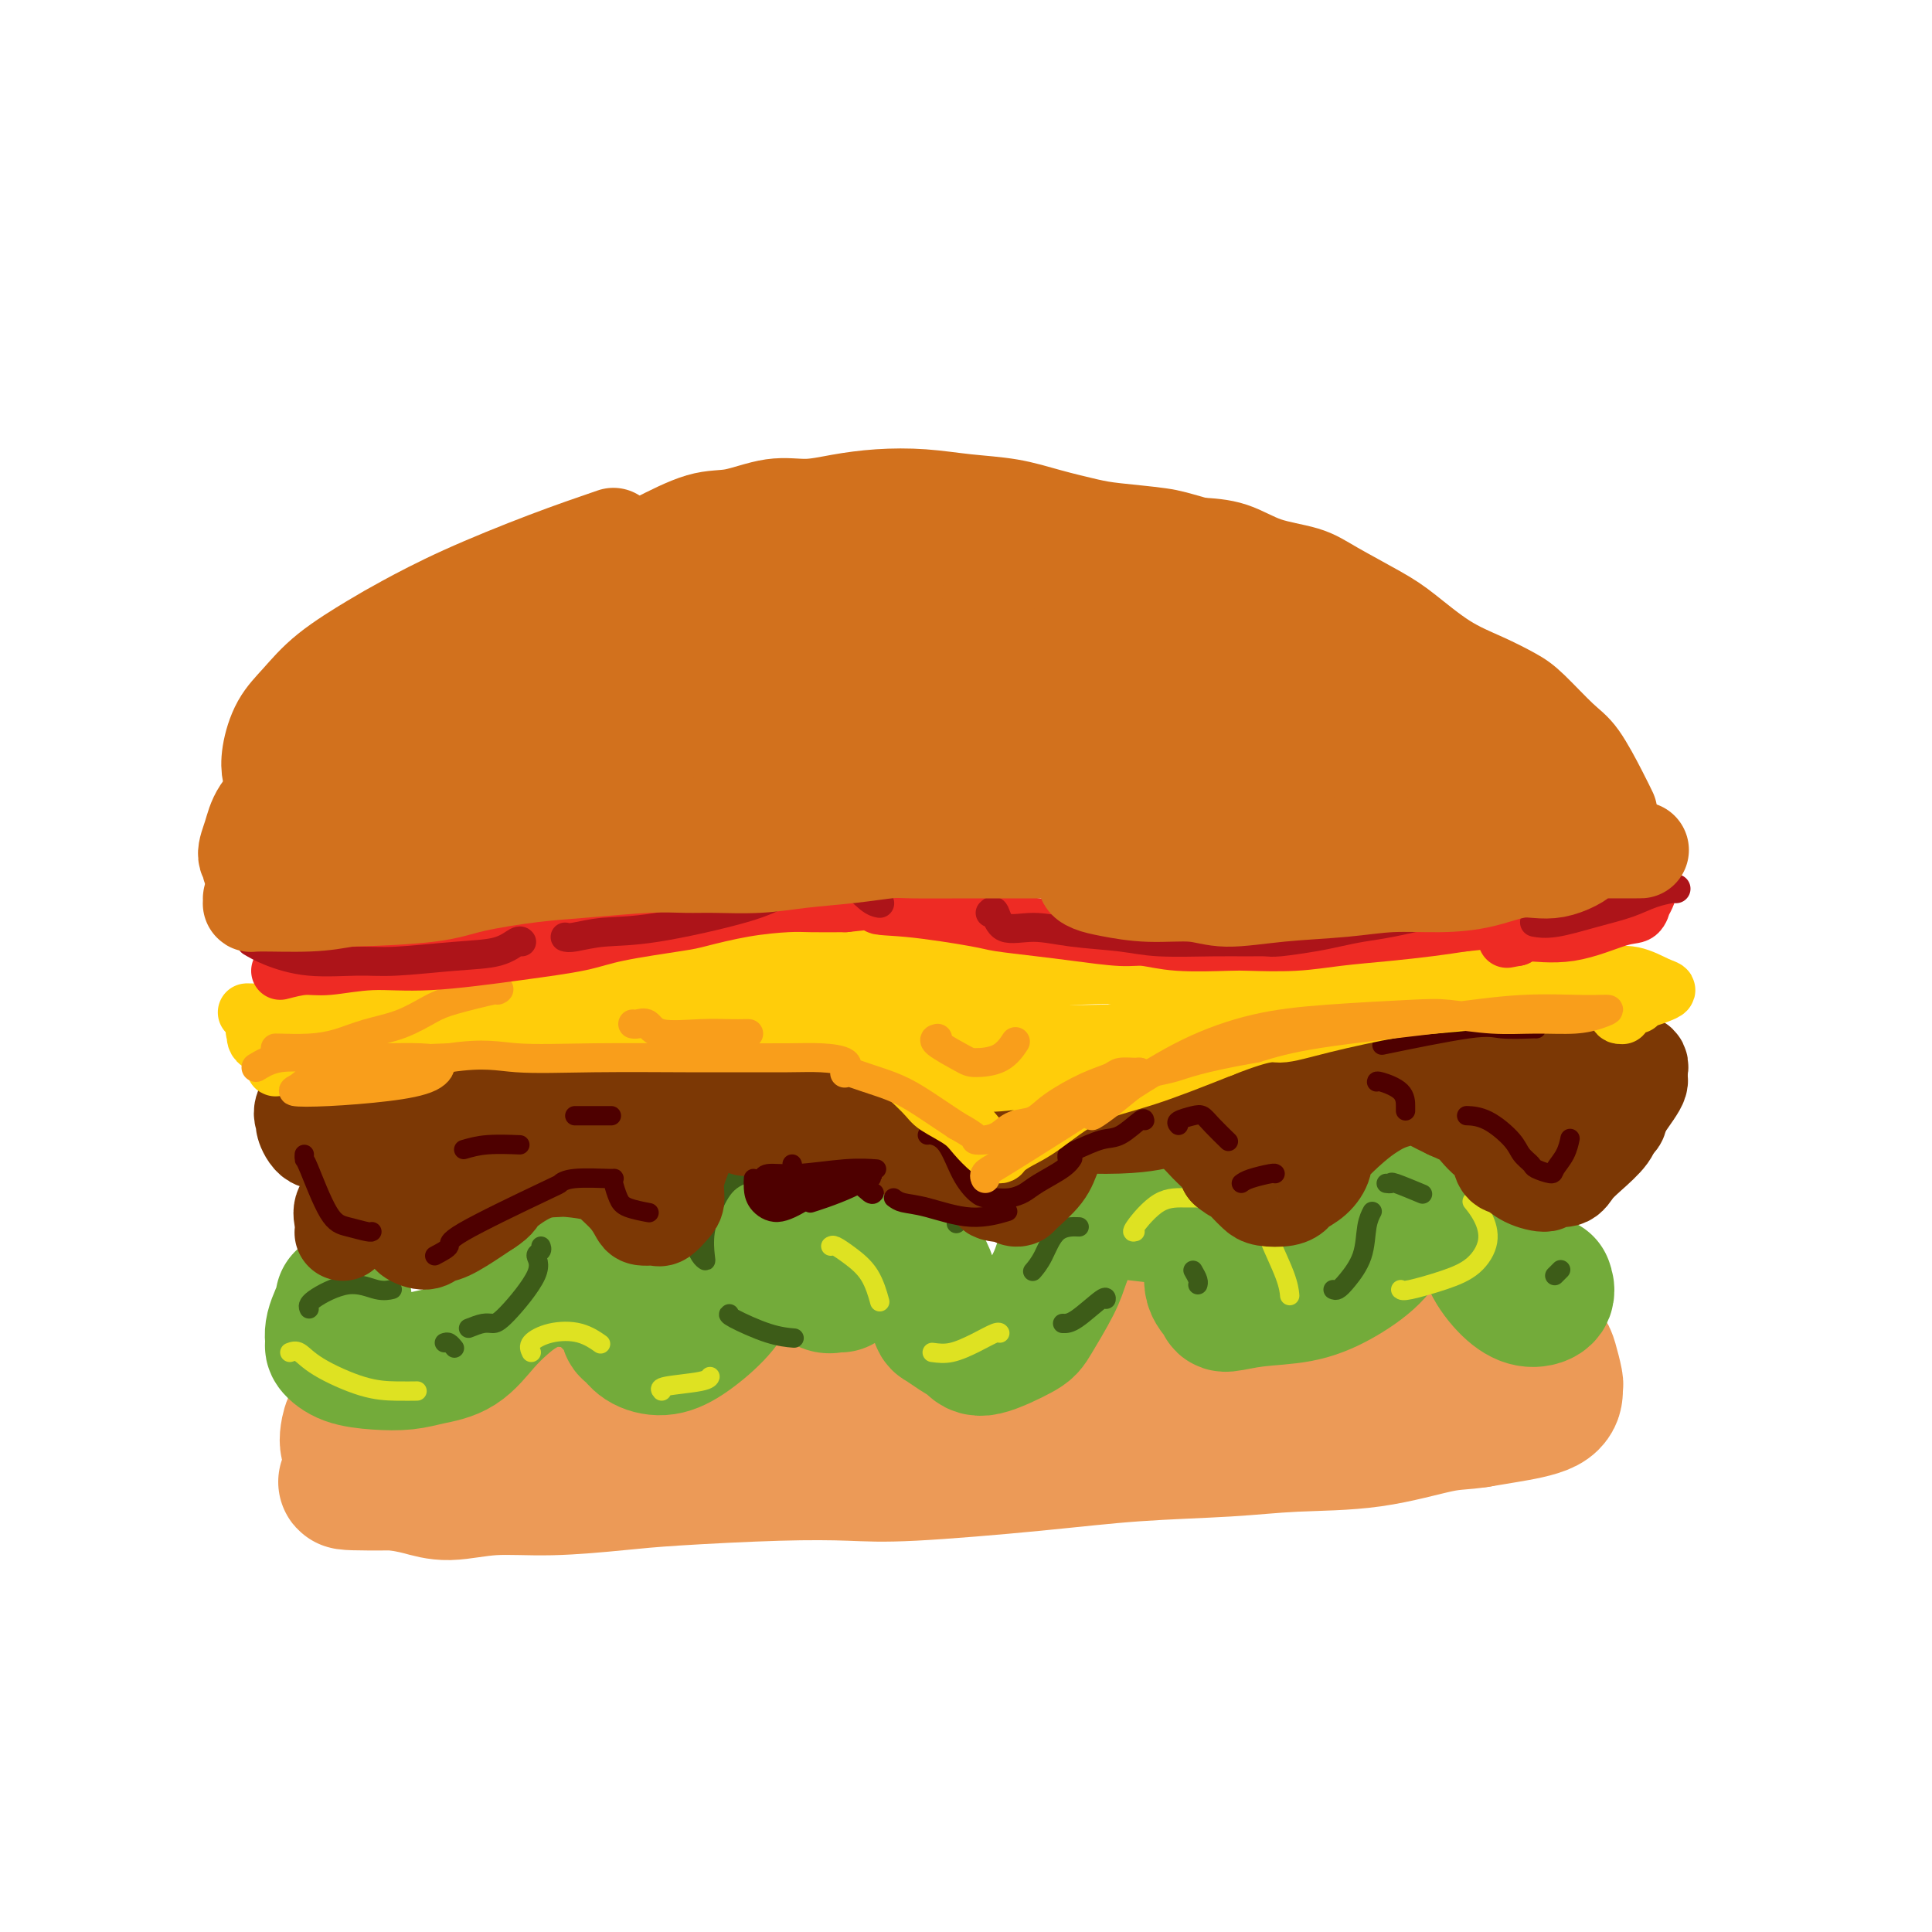 <svg viewBox='0 0 400 400' version='1.1' xmlns='http://www.w3.org/2000/svg' xmlns:xlink='http://www.w3.org/1999/xlink'><g fill='none' stroke='rgb(236,154,87)' stroke-width='28' stroke-linecap='round' stroke-linejoin='round'><path d='M79,294c0.935,0.045 1.869,0.090 3,0c1.131,-0.090 2.458,-0.315 8,-1c5.542,-0.685 15.300,-1.832 21,-3c5.700,-1.168 7.342,-2.359 14,-3c6.658,-0.641 18.332,-0.734 25,-1c6.668,-0.266 8.328,-0.706 13,-1c4.672,-0.294 12.355,-0.441 19,-1c6.645,-0.559 12.253,-1.529 18,-2c5.747,-0.471 11.632,-0.441 17,-1c5.368,-0.559 10.217,-1.705 15,-2c4.783,-0.295 9.498,0.261 15,0c5.502,-0.261 11.789,-1.340 16,-2c4.211,-0.660 6.346,-0.903 9,-1c2.654,-0.097 5.827,-0.049 9,0'/><path d='M281,276c26.538,-1.702 14.881,-0.456 12,0c-2.881,0.456 3.012,0.123 6,0c2.988,-0.123 3.069,-0.034 4,0c0.931,0.034 2.710,0.015 4,0c1.290,-0.015 2.090,-0.026 3,0c0.910,0.026 1.931,0.088 3,0c1.069,-0.088 2.185,-0.325 3,0c0.815,0.325 1.329,1.211 2,2c0.671,0.789 1.501,1.481 2,2c0.499,0.519 0.669,0.867 1,2c0.331,1.133 0.824,3.053 1,4c0.176,0.947 0.036,0.922 0,1c-0.036,0.078 0.032,0.258 0,1c-0.032,0.742 -0.162,2.046 -2,3c-1.838,0.954 -5.382,1.558 -8,2c-2.618,0.442 -4.309,0.721 -6,1'/><path d='M306,294c-3.345,0.521 -4.707,0.324 -8,1c-3.293,0.676 -8.518,2.225 -14,3c-5.482,0.775 -11.222,0.775 -16,1c-4.778,0.225 -8.593,0.673 -14,1c-5.407,0.327 -12.407,0.532 -19,1c-6.593,0.468 -12.778,1.200 -21,2c-8.222,0.800 -18.481,1.667 -25,2c-6.519,0.333 -9.299,0.132 -13,0c-3.701,-0.132 -8.324,-0.194 -15,0c-6.676,0.194 -15.404,0.645 -21,1c-5.596,0.355 -8.061,0.614 -12,1c-3.939,0.386 -9.354,0.899 -14,1c-4.646,0.101 -8.524,-0.210 -12,0c-3.476,0.210 -6.551,0.941 -9,1c-2.449,0.059 -4.271,-0.555 -6,-1c-1.729,-0.445 -3.364,-0.723 -5,-1'/><path d='M82,307c-17.633,0.138 -8.217,-0.515 -5,-1c3.217,-0.485 0.235,-0.800 -1,-1c-1.235,-0.200 -0.721,-0.284 -1,-1c-0.279,-0.716 -1.350,-2.064 -2,-3c-0.650,-0.936 -0.881,-1.459 -1,-2c-0.119,-0.541 -0.128,-1.101 0,-2c0.128,-0.899 0.391,-2.139 1,-3c0.609,-0.861 1.562,-1.345 4,-2c2.438,-0.655 6.361,-1.481 8,-2c1.639,-0.519 0.995,-0.730 4,-1c3.005,-0.270 9.659,-0.598 14,-1c4.341,-0.402 6.368,-0.878 10,-1c3.632,-0.122 8.871,0.112 14,0c5.129,-0.112 10.150,-0.569 15,-1c4.850,-0.431 9.529,-0.838 15,-1c5.471,-0.162 11.736,-0.081 18,0'/><path d='M175,285c18.377,-0.379 21.319,0.672 25,1c3.681,0.328 8.101,-0.069 14,0c5.899,0.069 13.277,0.603 20,1c6.723,0.397 12.791,0.656 19,1c6.209,0.344 12.560,0.773 18,1c5.440,0.227 9.968,0.253 15,0c5.032,-0.253 10.567,-0.785 14,-1c3.433,-0.215 4.762,-0.114 6,0c1.238,0.114 2.385,0.242 3,0c0.615,-0.242 0.700,-0.853 1,-1c0.300,-0.147 0.816,0.171 1,0c0.184,-0.171 0.035,-0.830 0,-1c-0.035,-0.170 0.042,0.150 0,0c-0.042,-0.150 -0.204,-0.771 0,-1c0.204,-0.229 0.772,-0.065 1,0c0.228,0.065 0.114,0.033 0,0'/><path d='M312,285c0.500,-0.500 0.250,-0.250 0,0'/></g>
<g fill='none' stroke='rgb(115,171,58)' stroke-width='28' stroke-linecap='round' stroke-linejoin='round'><path d='M71,269c0.230,-0.057 0.461,-0.114 0,1c-0.461,1.114 -1.612,3.398 -2,5c-0.388,1.602 -0.012,2.521 0,3c0.012,0.479 -0.341,0.518 0,1c0.341,0.482 1.374,1.408 3,2c1.626,0.592 3.845,0.851 6,1c2.155,0.149 4.246,0.189 6,0c1.754,-0.189 3.171,-0.606 5,-1c1.829,-0.394 4.070,-0.764 6,-2c1.930,-1.236 3.547,-3.337 5,-5c1.453,-1.663 2.740,-2.889 4,-4c1.260,-1.111 2.493,-2.107 4,-3c1.507,-0.893 3.288,-1.684 5,-2c1.712,-0.316 3.356,-0.158 5,0'/><path d='M118,265c2.774,0.002 4.707,1.008 6,2c1.293,0.992 1.944,1.971 3,3c1.056,1.029 2.515,2.109 3,3c0.485,0.891 -0.004,1.594 0,2c0.004,0.406 0.500,0.514 1,1c0.500,0.486 1.004,1.348 2,2c0.996,0.652 2.484,1.094 4,1c1.516,-0.094 3.060,-0.723 5,-2c1.940,-1.277 4.277,-3.201 6,-5c1.723,-1.799 2.831,-3.474 4,-6c1.169,-2.526 2.400,-5.903 3,-8c0.600,-2.097 0.570,-2.913 1,-4c0.430,-1.087 1.322,-2.446 2,-3c0.678,-0.554 1.144,-0.303 3,0c1.856,0.303 5.102,0.658 8,1c2.898,0.342 5.449,0.671 8,1'/><path d='M177,253c4.836,1.065 7.427,2.729 9,4c1.573,1.271 2.129,2.150 3,3c0.871,0.850 2.058,1.669 3,4c0.942,2.331 1.641,6.172 2,8c0.359,1.828 0.380,1.643 1,2c0.620,0.357 1.841,1.257 3,2c1.159,0.743 2.258,1.329 3,2c0.742,0.671 1.129,1.427 3,1c1.871,-0.427 5.227,-2.038 7,-3c1.773,-0.962 1.964,-1.274 3,-3c1.036,-1.726 2.916,-4.866 4,-7c1.084,-2.134 1.370,-3.262 2,-5c0.630,-1.738 1.602,-4.084 3,-6c1.398,-1.916 3.223,-3.400 5,-4c1.777,-0.600 3.508,-0.314 6,0c2.492,0.314 5.746,0.657 9,1'/><path d='M243,252c3.549,0.540 4.923,1.389 6,3c1.077,1.611 1.859,3.983 2,6c0.141,2.017 -0.359,3.677 0,5c0.359,1.323 1.577,2.309 2,3c0.423,0.691 0.052,1.088 1,1c0.948,-0.088 3.214,-0.662 6,-1c2.786,-0.338 6.092,-0.438 9,-1c2.908,-0.562 5.420,-1.584 8,-3c2.580,-1.416 5.229,-3.227 7,-5c1.771,-1.773 2.664,-3.507 4,-5c1.336,-1.493 3.117,-2.746 4,-4c0.883,-1.254 0.869,-2.510 1,-3c0.131,-0.490 0.406,-0.214 1,0c0.594,0.214 1.506,0.365 3,1c1.494,0.635 3.570,1.753 5,3c1.430,1.247 2.215,2.624 3,4'/><path d='M305,256c2.572,2.328 3.001,4.147 4,6c0.999,1.853 2.569,3.740 4,5c1.431,1.260 2.724,1.895 4,2c1.276,0.105 2.536,-0.318 3,-1c0.464,-0.682 0.133,-1.623 0,-2c-0.133,-0.377 -0.066,-0.188 0,0'/><path d='M174,266c-0.224,-0.053 -0.449,-0.105 -1,0c-0.551,0.105 -1.429,0.368 -2,0c-0.571,-0.368 -0.833,-1.367 -1,-2c-0.167,-0.633 -0.237,-0.901 0,-1c0.237,-0.099 0.782,-0.028 1,0c0.218,0.028 0.109,0.014 0,0'/></g>
<g fill='none' stroke='rgb(222,226,34)' stroke-width='4' stroke-linecap='round' stroke-linejoin='round'><path d='M60,280c0.617,-0.226 1.234,-0.453 2,0c0.766,0.453 1.680,1.585 4,3c2.320,1.415 6.044,3.111 9,4c2.956,0.889 5.142,0.970 7,1c1.858,0.030 3.388,0.009 4,0c0.612,-0.009 0.306,-0.004 0,0'/><path d='M110,280c-0.303,-0.635 -0.606,-1.270 0,-2c0.606,-0.730 2.121,-1.557 4,-2c1.879,-0.443 4.121,-0.504 6,0c1.879,0.504 3.394,1.573 4,2c0.606,0.427 0.303,0.214 0,0'/><path d='M137,288c-0.310,-0.339 -0.619,-0.679 1,-1c1.619,-0.321 5.167,-0.625 7,-1c1.833,-0.375 1.952,-0.821 2,-1c0.048,-0.179 0.024,-0.089 0,0'/><path d='M172,258c0.188,-0.145 0.376,-0.290 1,0c0.624,0.290 1.683,1.016 3,2c1.317,0.984 2.893,2.226 4,4c1.107,1.774 1.745,4.078 2,5c0.255,0.922 0.128,0.461 0,0'/><path d='M193,280c1.238,0.166 2.475,0.332 4,0c1.525,-0.332 3.337,-1.161 5,-2c1.663,-0.839 3.179,-1.687 4,-2c0.821,-0.313 0.949,-0.089 1,0c0.051,0.089 0.026,0.045 0,0'/><path d='M235,255c-0.424,0.115 -0.849,0.230 0,-1c0.849,-1.230 2.971,-3.806 5,-5c2.029,-1.194 3.966,-1.005 6,-1c2.034,0.005 4.167,-0.173 7,1c2.833,1.173 6.367,3.698 8,5c1.633,1.302 1.366,1.380 2,3c0.634,1.620 2.171,4.782 3,7c0.829,2.218 0.951,3.491 1,4c0.049,0.509 0.024,0.255 0,0'/><path d='M290,267c0.209,0.167 0.418,0.334 2,0c1.582,-0.334 4.536,-1.169 7,-2c2.464,-0.831 4.439,-1.659 6,-3c1.561,-1.341 2.707,-3.194 3,-5c0.293,-1.806 -0.267,-3.563 -1,-5c-0.733,-1.437 -1.638,-2.553 -2,-3c-0.362,-0.447 -0.181,-0.223 0,0'/></g>
<g fill='none' stroke='rgb(61,92,24)' stroke-width='4' stroke-linecap='round' stroke-linejoin='round'><path d='M64,271c-0.212,-0.475 -0.424,-0.951 1,-2c1.424,-1.049 4.485,-2.673 7,-3c2.515,-0.327 4.485,0.643 6,1c1.515,0.357 2.576,0.102 3,0c0.424,-0.102 0.212,-0.051 0,0'/><path d='M97,275c1.083,-0.427 2.166,-0.853 3,-1c0.834,-0.147 1.418,-0.014 2,0c0.582,0.014 1.161,-0.091 3,-2c1.839,-1.909 4.938,-5.622 6,-8c1.063,-2.378 0.089,-3.421 0,-4c-0.089,-0.579 0.707,-0.694 1,-1c0.293,-0.306 0.084,-0.802 0,-1c-0.084,-0.198 -0.042,-0.099 0,0'/><path d='M92,278c0.311,-0.111 0.622,-0.222 1,0c0.378,0.222 0.822,0.778 1,1c0.178,0.222 0.089,0.111 0,0'/><path d='M144,258c-0.084,-0.196 -0.167,-0.392 0,0c0.167,0.392 0.586,1.373 1,2c0.414,0.627 0.824,0.901 1,1c0.176,0.099 0.118,0.023 0,-1c-0.118,-1.023 -0.297,-2.992 0,-5c0.297,-2.008 1.069,-4.054 2,-6c0.931,-1.946 2.020,-3.793 4,-5c1.980,-1.207 4.851,-1.773 6,-2c1.149,-0.227 0.574,-0.113 0,0'/><path d='M198,248c0.000,0.511 0.000,1.022 0,2c0.000,0.978 0.000,2.422 0,3c0.000,0.578 0.000,0.289 0,0'/><path d='M151,272c-0.220,0.113 -0.440,0.226 1,1c1.440,0.774 4.542,2.208 7,3c2.458,0.792 4.274,0.940 5,1c0.726,0.060 0.363,0.030 0,0'/><path d='M214,263c-0.167,0.196 -0.335,0.392 0,0c0.335,-0.392 1.172,-1.373 2,-3c0.828,-1.627 1.646,-3.900 3,-5c1.354,-1.100 3.244,-1.029 4,-1c0.756,0.029 0.378,0.014 0,0'/><path d='M220,274c0.732,0.030 1.464,0.060 3,-1c1.536,-1.060 3.875,-3.208 5,-4c1.125,-0.792 1.036,-0.226 1,0c-0.036,0.226 -0.018,0.113 0,0'/><path d='M247,263c0.422,0.733 0.844,1.467 1,2c0.156,0.533 0.044,0.867 0,1c-0.044,0.133 -0.022,0.067 0,0'/><path d='M276,267c0.281,0.117 0.562,0.234 1,0c0.438,-0.234 1.032,-0.820 2,-2c0.968,-1.180 2.311,-2.956 3,-5c0.689,-2.044 0.724,-4.358 1,-6c0.276,-1.642 0.793,-2.612 1,-3c0.207,-0.388 0.103,-0.194 0,0'/><path d='M287,245c0.461,0.061 0.922,0.121 1,0c0.078,-0.121 -0.226,-0.424 1,0c1.226,0.424 3.984,1.576 5,2c1.016,0.424 0.290,0.121 0,0c-0.290,-0.121 -0.145,-0.061 0,0'/><path d='M323,263c0.111,-0.111 0.222,-0.222 0,0c-0.222,0.222 -0.778,0.778 -1,1c-0.222,0.222 -0.111,0.111 0,0'/></g>
<g fill='none' stroke='rgb(124,56,5)' stroke-width='20' stroke-linecap='round' stroke-linejoin='round'><path d='M71,255c-0.019,0.155 -0.037,0.310 0,0c0.037,-0.310 0.131,-1.086 0,-2c-0.131,-0.914 -0.487,-1.967 0,-3c0.487,-1.033 1.817,-2.048 3,-3c1.183,-0.952 2.219,-1.843 3,-2c0.781,-0.157 1.307,0.419 2,1c0.693,0.581 1.555,1.165 2,2c0.445,0.835 0.475,1.919 1,3c0.525,1.081 1.545,2.159 2,3c0.455,0.841 0.345,1.445 1,2c0.655,0.555 2.076,1.060 3,1c0.924,-0.060 1.351,-0.686 2,-1c0.649,-0.314 1.521,-0.315 3,-1c1.479,-0.685 3.565,-2.053 5,-3c1.435,-0.947 2.217,-1.474 3,-2'/><path d='M101,250c2.401,-1.535 1.903,-1.873 3,-3c1.097,-1.127 3.787,-3.043 6,-4c2.213,-0.957 3.947,-0.956 5,-1c1.053,-0.044 1.424,-0.135 3,0c1.576,0.135 4.358,0.495 6,1c1.642,0.505 2.145,1.155 3,2c0.855,0.845 2.060,1.886 3,3c0.940,1.114 1.613,2.300 2,3c0.387,0.700 0.488,0.913 1,1c0.512,0.087 1.434,0.047 2,0c0.566,-0.047 0.777,-0.100 1,0c0.223,0.100 0.457,0.353 1,0c0.543,-0.353 1.393,-1.311 2,-2c0.607,-0.689 0.971,-1.109 1,-2c0.029,-0.891 -0.277,-2.255 0,-4c0.277,-1.745 1.139,-3.873 2,-6'/><path d='M142,238c0.998,-2.673 1.994,-3.354 3,-4c1.006,-0.646 2.024,-1.255 4,-2c1.976,-0.745 4.911,-1.625 7,-2c2.089,-0.375 3.333,-0.247 5,0c1.667,0.247 3.759,0.611 6,1c2.241,0.389 4.633,0.804 6,1c1.367,0.196 1.711,0.175 3,1c1.289,0.825 3.523,2.497 5,3c1.477,0.503 2.195,-0.164 3,0c0.805,0.164 1.695,1.157 3,2c1.305,0.843 3.024,1.535 4,2c0.976,0.465 1.209,0.702 2,1c0.791,0.298 2.140,0.657 3,1c0.860,0.343 1.232,0.669 2,1c0.768,0.331 1.934,0.666 3,1c1.066,0.334 2.033,0.667 3,1'/><path d='M204,245c7.012,2.790 3.042,2.264 2,2c-1.042,-0.264 0.845,-0.265 2,0c1.155,0.265 1.580,0.795 2,1c0.420,0.205 0.837,0.086 1,0c0.163,-0.086 0.074,-0.139 1,-1c0.926,-0.861 2.867,-2.528 4,-4c1.133,-1.472 1.457,-2.748 2,-4c0.543,-1.252 1.305,-2.482 3,-4c1.695,-1.518 4.323,-3.326 6,-4c1.677,-0.674 2.401,-0.214 4,0c1.599,0.214 4.071,0.182 6,0c1.929,-0.182 3.315,-0.516 5,0c1.685,0.516 3.668,1.881 5,3c1.332,1.119 2.012,1.994 3,3c0.988,1.006 2.282,2.145 3,3c0.718,0.855 0.859,1.428 1,2'/><path d='M254,242c2.216,1.835 1.756,0.923 2,1c0.244,0.077 1.193,1.142 2,2c0.807,0.858 1.471,1.510 2,2c0.529,0.490 0.921,0.820 2,1c1.079,0.180 2.843,0.211 4,0c1.157,-0.211 1.707,-0.662 2,-1c0.293,-0.338 0.329,-0.562 1,-1c0.671,-0.438 1.978,-1.090 3,-2c1.022,-0.910 1.759,-2.078 2,-3c0.241,-0.922 -0.014,-1.596 1,-3c1.014,-1.404 3.295,-3.537 5,-5c1.705,-1.463 2.832,-2.257 4,-3c1.168,-0.743 2.375,-1.436 4,-2c1.625,-0.564 3.668,-0.998 5,-1c1.332,-0.002 1.952,0.428 3,1c1.048,0.572 2.524,1.286 4,2'/><path d='M300,230c1.892,0.823 3.122,1.380 4,2c0.878,0.620 1.404,1.303 2,2c0.596,0.697 1.263,1.408 2,2c0.737,0.592 1.543,1.063 2,2c0.457,0.937 0.565,2.338 1,3c0.435,0.662 1.198,0.585 2,1c0.802,0.415 1.642,1.321 3,2c1.358,0.679 3.233,1.130 4,1c0.767,-0.130 0.426,-0.842 1,-1c0.574,-0.158 2.063,0.239 3,0c0.937,-0.239 1.324,-1.114 2,-2c0.676,-0.886 1.643,-1.781 3,-3c1.357,-1.219 3.106,-2.760 4,-4c0.894,-1.240 0.933,-2.180 2,-4c1.067,-1.820 3.162,-4.520 4,-6c0.838,-1.480 0.419,-1.740 0,-2'/><path d='M339,223c0.990,-2.504 0.465,-2.766 0,-3c-0.465,-0.234 -0.870,-0.442 -2,-1c-1.130,-0.558 -2.985,-1.466 -4,-2c-1.015,-0.534 -1.192,-0.695 -3,-1c-1.808,-0.305 -5.249,-0.755 -7,-1c-1.751,-0.245 -1.812,-0.285 -4,0c-2.188,0.285 -6.503,0.895 -9,1c-2.497,0.105 -3.174,-0.295 -5,0c-1.826,0.295 -4.799,1.286 -7,2c-2.201,0.714 -3.631,1.151 -5,2c-1.369,0.849 -2.679,2.111 -4,3c-1.321,0.889 -2.655,1.404 -4,2c-1.345,0.596 -2.701,1.273 -4,2c-1.299,0.727 -2.542,1.503 -4,2c-1.458,0.497 -3.131,0.713 -5,1c-1.869,0.287 -3.935,0.643 -6,1'/><path d='M266,231c-7.097,2.380 -5.338,0.830 -5,0c0.338,-0.830 -0.745,-0.942 -1,-1c-0.255,-0.058 0.318,-0.063 2,-1c1.682,-0.937 4.473,-2.805 9,-4c4.527,-1.195 10.790,-1.716 17,-2c6.210,-0.284 12.369,-0.330 18,0c5.631,0.330 10.736,1.038 15,2c4.264,0.962 7.687,2.180 10,3c2.313,0.820 3.517,1.244 4,2c0.483,0.756 0.247,1.845 0,2c-0.247,0.155 -0.504,-0.623 -2,-1c-1.496,-0.377 -4.229,-0.352 -6,-1c-1.771,-0.648 -2.578,-1.967 -4,-3c-1.422,-1.033 -3.460,-1.778 -5,-3c-1.540,-1.222 -2.583,-2.921 -4,-4c-1.417,-1.079 -3.209,-1.540 -5,-2'/><path d='M309,218c-3.980,-1.896 -4.930,-0.638 -8,0c-3.070,0.638 -8.260,0.654 -13,1c-4.740,0.346 -9.031,1.021 -14,2c-4.969,0.979 -10.616,2.263 -15,3c-4.384,0.737 -7.506,0.929 -10,1c-2.494,0.071 -4.362,0.022 -7,0c-2.638,-0.022 -6.047,-0.015 -8,0c-1.953,0.015 -2.451,0.040 -3,0c-0.549,-0.040 -1.149,-0.144 1,0c2.149,0.144 7.046,0.535 13,0c5.954,-0.535 12.965,-1.996 17,-3c4.035,-1.004 5.095,-1.551 6,-2c0.905,-0.449 1.655,-0.801 -2,0c-3.655,0.801 -11.715,2.754 -21,4c-9.285,1.246 -19.796,1.785 -32,3c-12.204,1.215 -26.102,3.108 -40,5'/><path d='M173,232c-24.467,2.378 -17.635,1.324 -19,1c-1.365,-0.324 -10.926,0.083 -15,0c-4.074,-0.083 -2.660,-0.656 -2,-1c0.660,-0.344 0.564,-0.458 12,-1c11.436,-0.542 34.402,-1.513 46,-2c11.598,-0.487 11.828,-0.491 18,0c6.172,0.491 18.288,1.477 24,2c5.712,0.523 5.021,0.582 3,1c-2.021,0.418 -5.371,1.195 -14,1c-8.629,-0.195 -22.535,-1.362 -35,-2c-12.465,-0.638 -23.487,-0.748 -36,-1c-12.513,-0.252 -26.516,-0.648 -36,-1c-9.484,-0.352 -14.449,-0.661 -19,0c-4.551,0.661 -8.687,2.293 -11,3c-2.313,0.707 -2.804,0.488 -3,1c-0.196,0.512 -0.098,1.756 0,3'/><path d='M86,236c-0.193,0.641 -0.674,0.744 1,1c1.674,0.256 5.505,0.664 8,1c2.495,0.336 3.656,0.600 8,0c4.344,-0.600 11.872,-2.062 17,-3c5.128,-0.938 7.854,-1.350 10,-2c2.146,-0.650 3.710,-1.536 4,-2c0.290,-0.464 -0.695,-0.505 -2,-1c-1.305,-0.495 -2.930,-1.443 -7,-2c-4.070,-0.557 -10.584,-0.723 -16,-1c-5.416,-0.277 -9.733,-0.664 -13,-1c-3.267,-0.336 -5.483,-0.621 -8,-1c-2.517,-0.379 -5.335,-0.853 -8,-1c-2.665,-0.147 -5.178,0.033 -7,0c-1.822,-0.033 -2.952,-0.278 -4,0c-1.048,0.278 -2.014,1.079 -3,2c-0.986,0.921 -1.993,1.960 -3,3'/><path d='M63,229c-0.908,1.441 -0.179,2.544 0,3c0.179,0.456 -0.191,0.264 0,1c0.191,0.736 0.944,2.399 2,3c1.056,0.601 2.417,0.142 3,0c0.583,-0.142 0.389,0.035 1,0c0.611,-0.035 2.028,-0.283 3,-1c0.972,-0.717 1.501,-1.905 3,-3c1.499,-1.095 3.969,-2.098 8,-3c4.031,-0.902 9.624,-1.704 13,-2c3.376,-0.296 4.536,-0.084 5,0c0.464,0.084 0.232,0.042 0,0'/></g>
<g fill='none' stroke='rgb(78,0,0)' stroke-width='4' stroke-linecap='round' stroke-linejoin='round'><path d='M63,239c-0.016,0.447 -0.033,0.894 0,1c0.033,0.106 0.114,-0.129 1,2c0.886,2.129 2.577,6.623 4,9c1.423,2.377 2.577,2.637 4,3c1.423,0.363 3.114,0.828 4,1c0.886,0.172 0.967,0.049 1,0c0.033,-0.049 0.016,-0.025 0,0'/><path d='M90,260c1.384,-0.734 2.768,-1.468 3,-2c0.232,-0.532 -0.687,-0.860 3,-3c3.687,-2.140 11.979,-6.090 16,-8c4.021,-1.910 3.770,-1.778 4,-2c0.230,-0.222 0.940,-0.796 3,-1c2.060,-0.204 5.470,-0.038 7,0c1.530,0.038 1.182,-0.053 1,0c-0.182,0.053 -0.196,0.249 0,1c0.196,0.751 0.602,2.058 1,3c0.398,0.942 0.787,1.521 2,2c1.213,0.479 3.250,0.860 4,1c0.750,0.140 0.214,0.040 0,0c-0.214,-0.040 -0.107,-0.020 0,0'/><path d='M96,238c1.444,-0.422 2.889,-0.844 5,-1c2.111,-0.156 4.889,-0.044 6,0c1.111,0.044 0.556,0.022 0,0'/><path d='M156,244c-0.028,0.580 -0.056,1.161 0,2c0.056,0.839 0.197,1.938 1,3c0.803,1.062 2.267,2.089 4,2c1.733,-0.089 3.736,-1.293 5,-2c1.264,-0.707 1.790,-0.916 2,-1c0.210,-0.084 0.105,-0.042 0,0'/><path d='M192,235c0.153,-0.075 0.306,-0.149 1,0c0.694,0.149 1.928,0.523 3,2c1.072,1.477 1.981,4.057 3,6c1.019,1.943 2.149,3.250 3,4c0.851,0.750 1.422,0.942 2,1c0.578,0.058 1.163,-0.018 2,0c0.837,0.018 1.927,0.131 3,0c1.073,-0.131 2.130,-0.505 3,-1c0.870,-0.495 1.553,-1.112 3,-2c1.447,-0.888 3.659,-2.047 5,-3c1.341,-0.953 1.812,-1.701 2,-2c0.188,-0.299 0.094,-0.150 0,0'/><path d='M244,233c-0.289,-0.319 -0.578,-0.638 0,-1c0.578,-0.362 2.022,-0.765 3,-1c0.978,-0.235 1.489,-0.300 2,0c0.511,0.300 1.022,0.965 2,2c0.978,1.035 2.422,2.438 3,3c0.578,0.562 0.289,0.281 0,0'/><path d='M257,245c0.423,-0.310 0.845,-0.619 2,-1c1.155,-0.381 3.042,-0.833 4,-1c0.958,-0.167 0.988,-0.048 1,0c0.012,0.048 0.006,0.024 0,0'/><path d='M304,231c-0.313,-0.012 -0.627,-0.025 0,0c0.627,0.025 2.193,0.086 4,1c1.807,0.914 3.854,2.680 5,4c1.146,1.320 1.391,2.195 2,3c0.609,0.805 1.581,1.542 2,2c0.419,0.458 0.284,0.637 1,1c0.716,0.363 2.283,0.909 3,1c0.717,0.091 0.584,-0.275 1,-1c0.416,-0.725 1.381,-1.811 2,-3c0.619,-1.189 0.891,-2.483 1,-3c0.109,-0.517 0.054,-0.259 0,0'/><path d='M164,241c0.098,0.210 0.195,0.419 0,1c-0.195,0.581 -0.683,1.533 -1,2c-0.317,0.467 -0.463,0.449 -1,1c-0.537,0.551 -1.463,1.672 -2,2c-0.537,0.328 -0.683,-0.136 0,0c0.683,0.136 2.196,0.872 4,1c1.804,0.128 3.898,-0.352 6,-1c2.102,-0.648 4.211,-1.463 6,-2c1.789,-0.537 3.256,-0.795 4,-1c0.744,-0.205 0.763,-0.356 0,0c-0.763,0.356 -2.308,1.219 -4,2c-1.692,0.781 -3.533,1.479 -5,2c-1.467,0.521 -2.562,0.863 -3,1c-0.438,0.137 -0.219,0.068 0,0'/><path d='M181,247c-0.190,0.235 -0.380,0.471 -1,0c-0.620,-0.471 -1.669,-1.647 -3,-2c-1.331,-0.353 -2.945,0.117 -6,0c-3.055,-0.117 -7.551,-0.820 -10,-1c-2.449,-0.180 -2.852,0.162 -3,0c-0.148,-0.162 -0.043,-0.828 1,-1c1.043,-0.172 3.022,0.150 6,0c2.978,-0.150 6.956,-0.771 10,-1c3.044,-0.229 5.156,-0.065 6,0c0.844,0.065 0.422,0.033 0,0'/><path d='M185,248c0.496,0.378 0.992,0.756 2,1c1.008,0.244 2.528,0.354 5,1c2.472,0.646 5.896,1.828 9,2c3.104,0.172 5.887,-0.665 7,-1c1.113,-0.335 0.557,-0.167 0,0'/><path d='M237,232c-0.055,-0.324 -0.109,-0.648 -1,0c-0.891,0.648 -2.617,2.268 -4,3c-1.383,0.732 -2.423,0.574 -4,1c-1.577,0.426 -3.691,1.434 -5,2c-1.309,0.566 -1.814,0.691 -2,1c-0.186,0.309 -0.053,0.803 0,1c0.053,0.197 0.027,0.099 0,0'/><path d='M285,224c0.000,-0.144 0.000,-0.287 1,0c1.000,0.287 3.000,1.005 4,2c1.000,0.995 1.000,2.268 1,3c0.000,0.732 0.000,0.923 0,1c0.000,0.077 0.000,0.038 0,0'/><path d='M318,213c0.172,-0.024 0.344,-0.048 -1,0c-1.344,0.048 -4.206,0.167 -6,0c-1.794,-0.167 -2.522,-0.622 -7,0c-4.478,0.622 -12.708,2.321 -16,3c-3.292,0.679 -1.646,0.340 0,0'/><path d='M119,231c0.289,0.000 0.578,0.000 2,0c1.422,0.000 3.978,0.000 5,0c1.022,0.000 0.511,0.000 0,0'/></g>
<g fill='none' stroke='rgb(255,205,10)' stroke-width='12' stroke-linecap='round' stroke-linejoin='round'><path d='M70,220c-0.332,-0.334 -0.665,-0.668 -1,-1c-0.335,-0.332 -0.674,-0.663 -1,-1c-0.326,-0.337 -0.640,-0.680 -1,-1c-0.360,-0.320 -0.764,-0.616 -1,-1c-0.236,-0.384 -0.302,-0.857 0,-1c0.302,-0.143 0.972,0.042 3,0c2.028,-0.042 5.415,-0.313 9,0c3.585,0.313 7.368,1.208 10,1c2.632,-0.208 4.112,-1.520 8,-2c3.888,-0.480 10.186,-0.129 15,0c4.814,0.129 8.146,0.034 11,0c2.854,-0.034 5.229,-0.009 8,0c2.771,0.009 5.938,0.002 9,0c3.062,-0.002 6.018,-0.001 9,0c2.982,0.001 5.991,0.000 9,0'/><path d='M157,214c15.795,-0.093 9.784,0.675 9,1c-0.784,0.325 3.660,0.208 7,1c3.340,0.792 5.577,2.494 7,3c1.423,0.506 2.033,-0.185 4,1c1.967,1.185 5.293,4.247 7,6c1.707,1.753 1.795,2.197 3,3c1.205,0.803 3.526,1.964 5,3c1.474,1.036 2.102,1.946 3,3c0.898,1.054 2.067,2.252 3,3c0.933,0.748 1.630,1.046 2,1c0.370,-0.046 0.411,-0.436 1,-1c0.589,-0.564 1.724,-1.303 3,-2c1.276,-0.697 2.693,-1.352 5,-3c2.307,-1.648 5.506,-4.290 9,-6c3.494,-1.710 7.284,-2.489 12,-4c4.716,-1.511 10.358,-3.756 16,-6'/><path d='M253,217c9.798,-3.852 10.292,-2.983 12,-3c1.708,-0.017 4.629,-0.919 9,-2c4.371,-1.081 10.193,-2.342 14,-3c3.807,-0.658 5.601,-0.712 9,-1c3.399,-0.288 8.404,-0.808 12,-1c3.596,-0.192 5.781,-0.054 9,0c3.219,0.054 7.470,0.025 10,0c2.530,-0.025 3.340,-0.047 5,0c1.660,0.047 4.171,0.163 6,0c1.829,-0.163 2.974,-0.604 4,-1c1.026,-0.396 1.931,-0.747 2,-1c0.069,-0.253 -0.697,-0.408 -2,-1c-1.303,-0.592 -3.143,-1.623 -5,-2c-1.857,-0.377 -3.731,-0.102 -7,0c-3.269,0.102 -7.934,0.029 -13,0c-5.066,-0.029 -10.533,-0.015 -16,0'/><path d='M302,202c-8.316,0.305 -11.106,1.068 -16,2c-4.894,0.932 -11.891,2.032 -18,3c-6.109,0.968 -11.330,1.802 -18,3c-6.670,1.198 -14.790,2.758 -20,4c-5.210,1.242 -7.511,2.164 -11,3c-3.489,0.836 -8.165,1.586 -12,2c-3.835,0.414 -6.829,0.490 -9,1c-2.171,0.510 -3.521,1.452 -4,2c-0.479,0.548 -0.088,0.702 1,1c1.088,0.298 2.875,0.738 5,1c2.125,0.262 4.590,0.344 8,0c3.410,-0.344 7.764,-1.114 12,-2c4.236,-0.886 8.352,-1.887 12,-3c3.648,-1.113 6.828,-2.338 9,-3c2.172,-0.662 3.335,-0.761 4,-1c0.665,-0.239 0.833,-0.620 1,-1'/><path d='M246,214c5.959,-1.548 1.856,-0.418 -1,0c-2.856,0.418 -4.466,0.123 -7,0c-2.534,-0.123 -5.993,-0.074 -10,0c-4.007,0.074 -8.564,0.174 -13,0c-4.436,-0.174 -8.752,-0.621 -14,-1c-5.248,-0.379 -11.429,-0.690 -16,-1c-4.571,-0.310 -7.531,-0.619 -12,-1c-4.469,-0.381 -10.447,-0.834 -17,-1c-6.553,-0.166 -13.683,-0.044 -20,0c-6.317,0.044 -11.823,0.012 -16,0c-4.177,-0.012 -7.026,-0.003 -11,0c-3.974,0.003 -9.073,0.001 -13,0c-3.927,-0.001 -6.681,-0.000 -10,0c-3.319,0.000 -7.201,0.000 -10,0c-2.799,-0.000 -4.514,-0.000 -6,0c-1.486,0.000 -2.743,0.000 -4,0'/><path d='M66,210c-28.282,-0.680 -8.988,-0.379 -2,0c6.988,0.379 1.669,0.838 0,1c-1.669,0.162 0.313,0.028 1,0c0.687,-0.028 0.078,0.049 0,0c-0.078,-0.049 0.374,-0.224 0,0c-0.374,0.224 -1.575,0.849 -3,1c-1.425,0.151 -3.075,-0.170 -4,0c-0.925,0.170 -1.124,0.833 -2,1c-0.876,0.167 -2.429,-0.162 -3,0c-0.571,0.162 -0.161,0.814 0,1c0.161,0.186 0.074,-0.094 0,0c-0.074,0.094 -0.135,0.564 0,1c0.135,0.436 0.467,0.839 1,1c0.533,0.161 1.266,0.081 2,0'/><path d='M56,216c0.664,0.442 0.823,0.047 1,0c0.177,-0.047 0.373,0.254 1,0c0.627,-0.254 1.684,-1.063 3,-2c1.316,-0.937 2.889,-2.001 5,-3c2.111,-0.999 4.758,-1.932 8,-3c3.242,-1.068 7.079,-2.272 14,-4c6.921,-1.728 16.926,-3.980 26,-5c9.074,-1.020 17.217,-0.807 24,-1c6.783,-0.193 12.204,-0.790 20,-1c7.796,-0.210 17.965,-0.032 29,0c11.035,0.032 22.937,-0.083 32,0c9.063,0.083 15.288,0.362 22,1c6.712,0.638 13.913,1.635 19,2c5.087,0.365 8.062,0.098 12,0c3.938,-0.098 8.839,-0.028 14,0c5.161,0.028 10.580,0.014 16,0'/><path d='M302,200c14.379,0.640 8.825,0.739 9,1c0.175,0.261 6.078,0.685 9,1c2.922,0.315 2.863,0.523 4,1c1.137,0.477 3.472,1.223 5,2c1.528,0.777 2.250,1.583 3,2c0.750,0.417 1.528,0.444 2,1c0.472,0.556 0.639,1.642 1,2c0.361,0.358 0.917,-0.012 1,0c0.083,0.012 -0.307,0.407 0,0c0.307,-0.407 1.312,-1.615 2,-2c0.688,-0.385 1.058,0.052 1,0c-0.058,-0.052 -0.546,-0.594 -1,-1c-0.454,-0.406 -0.874,-0.676 -5,-1c-4.126,-0.324 -11.957,-0.703 -18,-1c-6.043,-0.297 -10.298,-0.514 -17,-1c-6.702,-0.486 -15.851,-1.243 -25,-2'/><path d='M273,202c-15.709,-0.899 -22.482,-0.146 -29,0c-6.518,0.146 -12.779,-0.315 -20,0c-7.221,0.315 -15.400,1.406 -23,2c-7.600,0.594 -14.621,0.692 -20,1c-5.379,0.308 -9.118,0.826 -14,1c-4.882,0.174 -10.909,0.004 -16,0c-5.091,-0.004 -9.245,0.157 -13,0c-3.755,-0.157 -7.110,-0.632 -10,-1c-2.890,-0.368 -5.314,-0.630 -8,-1c-2.686,-0.370 -5.632,-0.850 -9,-1c-3.368,-0.150 -7.157,0.029 -10,0c-2.843,-0.029 -4.740,-0.265 -7,0c-2.260,0.265 -4.884,1.030 -7,2c-2.116,0.970 -3.723,2.146 -6,3c-2.277,0.854 -5.222,1.387 -7,2c-1.778,0.613 -2.389,1.307 -3,2'/><path d='M71,212c-4.533,1.753 -4.366,1.635 -5,2c-0.634,0.365 -2.069,1.213 -3,2c-0.931,0.787 -1.358,1.513 -2,2c-0.642,0.487 -1.498,0.734 -2,1c-0.502,0.266 -0.649,0.551 -1,1c-0.351,0.449 -0.906,1.062 -1,1c-0.094,-0.062 0.274,-0.800 1,-2c0.726,-1.200 1.811,-2.861 3,-4c1.189,-1.139 2.483,-1.754 3,-2c0.517,-0.246 0.259,-0.123 0,0'/></g>
<g fill='none' stroke='rgb(249,158,27)' stroke-width='6' stroke-linecap='round' stroke-linejoin='round'><path d='M53,221c1.402,-0.845 2.804,-1.689 5,-2c2.196,-0.311 5.186,-0.088 9,0c3.814,0.088 8.452,0.040 12,0c3.548,-0.040 6.006,-0.074 8,0c1.994,0.074 3.524,0.255 4,1c0.476,0.745 -0.100,2.054 -2,3c-1.900,0.946 -5.122,1.531 -9,2c-3.878,0.469 -8.412,0.823 -12,1c-3.588,0.177 -6.229,0.177 -7,0c-0.771,-0.177 0.330,-0.532 1,-1c0.670,-0.468 0.911,-1.049 4,-2c3.089,-0.951 9.025,-2.272 14,-3c4.975,-0.728 8.987,-0.864 13,-1'/><path d='M93,219c7.427,-1.083 9.994,-0.290 14,0c4.006,0.290 9.451,0.077 16,0c6.549,-0.077 14.201,-0.019 19,0c4.799,0.019 6.746,-0.002 10,0c3.254,0.002 7.814,0.025 11,0c3.186,-0.025 4.999,-0.099 7,0c2.001,0.099 4.192,0.369 5,1c0.808,0.631 0.234,1.621 0,2c-0.234,0.379 -0.129,0.145 0,0c0.129,-0.145 0.282,-0.201 1,0c0.718,0.201 2.001,0.659 3,1c0.999,0.341 1.712,0.567 3,1c1.288,0.433 3.149,1.075 5,2c1.851,0.925 3.691,2.134 5,3c1.309,0.866 2.088,1.390 3,2c0.912,0.610 1.956,1.305 3,2'/><path d='M198,233c5.156,2.837 4.045,2.930 4,3c-0.045,0.070 0.974,0.116 2,0c1.026,-0.116 2.058,-0.394 3,-1c0.942,-0.606 1.793,-1.538 3,-2c1.207,-0.462 2.769,-0.453 4,-1c1.231,-0.547 2.130,-1.649 4,-3c1.870,-1.351 4.711,-2.951 7,-4c2.289,-1.049 4.026,-1.546 5,-2c0.974,-0.454 1.186,-0.864 2,-1c0.814,-0.136 2.231,0.001 3,0c0.769,-0.001 0.891,-0.139 1,0c0.109,0.139 0.206,0.554 0,1c-0.206,0.446 -0.715,0.924 -2,2c-1.285,1.076 -3.346,2.751 -5,4c-1.654,1.249 -2.901,2.071 -3,2c-0.099,-0.071 0.951,-1.036 2,-2'/><path d='M228,229c1.120,-0.864 2.921,-2.025 6,-4c3.079,-1.975 7.435,-4.765 12,-7c4.565,-2.235 9.337,-3.916 14,-5c4.663,-1.084 9.216,-1.573 15,-2c5.784,-0.427 12.797,-0.793 17,-1c4.203,-0.207 5.594,-0.254 8,0c2.406,0.254 5.828,0.810 9,1c3.172,0.190 6.095,0.013 9,0c2.905,-0.013 5.793,0.139 8,0c2.207,-0.139 3.733,-0.568 5,-1c1.267,-0.432 2.275,-0.867 2,-1c-0.275,-0.133 -1.833,0.036 -5,0c-3.167,-0.036 -7.942,-0.278 -13,0c-5.058,0.278 -10.400,1.075 -18,2c-7.600,0.925 -17.457,1.979 -24,3c-6.543,1.021 -9.771,2.011 -13,3'/><path d='M260,217c-12.057,2.095 -14.700,3.331 -17,4c-2.300,0.669 -4.256,0.770 -7,2c-2.744,1.230 -6.276,3.587 -10,6c-3.724,2.413 -7.639,4.881 -11,7c-3.361,2.119 -6.169,3.887 -8,5c-1.831,1.113 -2.685,1.569 -3,2c-0.315,0.431 -0.090,0.837 0,1c0.090,0.163 0.045,0.081 0,0'/><path d='M210,216c0.202,-0.307 0.403,-0.614 0,0c-0.403,0.614 -1.411,2.151 -3,3c-1.589,0.849 -3.760,1.012 -5,1c-1.240,-0.012 -1.549,-0.199 -3,-1c-1.451,-0.801 -4.045,-2.216 -5,-3c-0.955,-0.784 -0.273,-0.938 0,-1c0.273,-0.062 0.136,-0.031 0,0'/><path d='M155,214c-0.205,-0.004 -0.411,-0.009 -1,0c-0.589,0.009 -1.562,0.030 -3,0c-1.438,-0.030 -3.342,-0.113 -6,0c-2.658,0.113 -6.071,0.423 -8,0c-1.929,-0.423 -2.373,-1.577 -3,-2c-0.627,-0.423 -1.438,-0.114 -2,0c-0.562,0.114 -0.875,0.033 -1,0c-0.125,-0.033 -0.063,-0.016 0,0'/><path d='M103,205c0.368,-0.187 0.736,-0.374 -1,0c-1.736,0.374 -5.576,1.308 -8,2c-2.424,0.692 -3.433,1.142 -5,2c-1.567,0.858 -3.692,2.125 -6,3c-2.308,0.875 -4.801,1.359 -7,2c-2.199,0.641 -4.106,1.440 -6,2c-1.894,0.560 -3.776,0.882 -6,1c-2.224,0.118 -4.791,0.032 -6,0c-1.209,-0.032 -1.060,-0.009 -1,0c0.060,0.009 0.030,0.005 0,0'/></g>
<g fill='none' stroke='rgb(238,43,36)' stroke-width='12' stroke-linecap='round' stroke-linejoin='round'><path d='M58,201c1.755,-0.456 3.510,-0.913 5,-1c1.490,-0.087 2.715,0.195 5,0c2.285,-0.195 5.629,-0.867 9,-1c3.371,-0.133 6.770,0.273 12,0c5.230,-0.273 12.292,-1.224 18,-2c5.708,-0.776 10.063,-1.377 13,-2c2.937,-0.623 4.456,-1.267 8,-2c3.544,-0.733 9.113,-1.555 12,-2c2.887,-0.445 3.091,-0.511 5,-1c1.909,-0.489 5.522,-1.399 9,-2c3.478,-0.601 6.821,-0.893 9,-1c2.179,-0.107 3.194,-0.031 5,0c1.806,0.031 4.403,0.015 7,0'/><path d='M175,187c19.822,-2.197 10.877,-0.691 8,0c-2.877,0.691 0.316,0.566 5,1c4.684,0.434 10.861,1.427 14,2c3.139,0.573 3.240,0.727 5,1c1.760,0.273 5.179,0.665 8,1c2.821,0.335 5.046,0.612 8,1c2.954,0.388 6.638,0.888 9,1c2.362,0.112 3.402,-0.165 5,0c1.598,0.165 3.753,0.773 7,1c3.247,0.227 7.586,0.072 10,0c2.414,-0.072 2.902,-0.061 5,0c2.098,0.061 5.805,0.171 9,0c3.195,-0.171 5.877,-0.623 9,-1c3.123,-0.377 6.687,-0.678 10,-1c3.313,-0.322 6.375,-0.663 9,-1c2.625,-0.337 4.812,-0.668 7,-1'/><path d='M303,191c10.434,-0.965 7.018,-1.376 8,-2c0.982,-0.624 6.361,-1.459 10,-2c3.639,-0.541 5.539,-0.787 7,-1c1.461,-0.213 2.482,-0.394 4,-1c1.518,-0.606 3.532,-1.639 5,-2c1.468,-0.361 2.389,-0.050 3,0c0.611,0.050 0.910,-0.160 1,0c0.090,0.160 -0.030,0.691 0,1c0.030,0.309 0.211,0.395 0,1c-0.211,0.605 -0.814,1.729 -1,2c-0.186,0.271 0.045,-0.310 0,0c-0.045,0.310 -0.366,1.511 -1,2c-0.634,0.489 -1.582,0.265 -4,1c-2.418,0.735 -6.305,2.429 -10,3c-3.695,0.571 -7.199,0.020 -9,0c-1.801,-0.020 -1.901,0.490 -2,1'/><path d='M314,194c-3.500,0.667 -1.750,0.333 0,0'/></g>
<g fill='none' stroke='rgb(173,20,25)' stroke-width='6' stroke-linecap='round' stroke-linejoin='round'><path d='M52,195c1.044,0.617 2.089,1.234 4,2c1.911,0.766 4.689,1.682 8,2c3.311,0.318 7.157,0.039 10,0c2.843,-0.039 4.685,0.161 8,0c3.315,-0.161 8.104,-0.684 12,-1c3.896,-0.316 6.900,-0.425 9,-1c2.100,-0.575 3.296,-1.616 4,-2c0.704,-0.384 0.915,-0.110 1,0c0.085,0.110 0.042,0.055 0,0'/><path d='M117,194c0.367,0.110 0.734,0.220 2,0c1.266,-0.220 3.432,-0.770 6,-1c2.568,-0.230 5.537,-0.141 11,-1c5.463,-0.859 13.421,-2.665 18,-4c4.579,-1.335 5.781,-2.200 8,-3c2.219,-0.800 5.457,-1.535 8,-2c2.543,-0.465 4.393,-0.661 6,0c1.607,0.661 2.971,2.178 4,3c1.029,0.822 1.723,0.949 2,1c0.277,0.051 0.139,0.025 0,0'/><path d='M205,189c0.332,-0.346 0.664,-0.693 1,0c0.336,0.693 0.678,2.424 2,3c1.322,0.576 3.626,-0.003 6,0c2.374,0.003 4.819,0.589 8,1c3.181,0.411 7.097,0.646 10,1c2.903,0.354 4.794,0.828 8,1c3.206,0.172 7.729,0.043 11,0c3.271,-0.043 5.290,-0.000 7,0c1.710,0.000 3.110,-0.042 4,0c0.890,0.042 1.270,0.167 3,0c1.730,-0.167 4.812,-0.625 7,-1c2.188,-0.375 3.483,-0.668 5,-1c1.517,-0.332 3.254,-0.705 5,-1c1.746,-0.295 3.499,-0.513 6,-1c2.501,-0.487 5.751,-1.244 9,-2'/><path d='M297,189c6.533,-0.933 6.867,-0.267 7,0c0.133,0.267 0.067,0.133 0,0'/><path d='M347,184c-0.080,-0.064 -0.159,-0.129 -1,0c-0.841,0.129 -2.443,0.451 -4,1c-1.557,0.549 -3.069,1.324 -5,2c-1.931,0.676 -4.280,1.253 -7,2c-2.720,0.747 -5.809,1.663 -8,2c-2.191,0.337 -3.483,0.096 -4,0c-0.517,-0.096 -0.258,-0.048 0,0'/></g>
<g fill='none' stroke='rgb(210,113,29)' stroke-width='20' stroke-linecap='round' stroke-linejoin='round'><path d='M119,177c-0.050,-0.178 -0.101,-0.356 -1,0c-0.899,0.356 -2.648,1.244 -5,2c-2.352,0.756 -5.309,1.378 -8,2c-2.691,0.622 -5.118,1.242 -8,2c-2.882,0.758 -6.219,1.653 -9,2c-2.781,0.347 -5.004,0.146 -7,0c-1.996,-0.146 -3.764,-0.236 -6,0c-2.236,0.236 -4.939,0.799 -8,1c-3.061,0.201 -6.481,0.040 -9,0c-2.519,-0.040 -4.136,0.043 -5,0c-0.864,-0.043 -0.975,-0.210 -1,0c-0.025,0.210 0.034,0.799 0,1c-0.034,0.201 -0.163,0.016 2,0c2.163,-0.016 6.618,0.138 10,0c3.382,-0.138 5.691,-0.569 8,-1'/><path d='M72,186c6.404,-0.134 12.913,-0.471 17,-1c4.087,-0.529 5.751,-1.252 9,-2c3.249,-0.748 8.084,-1.521 12,-2c3.916,-0.479 6.915,-0.663 11,-1c4.085,-0.337 9.256,-0.825 13,-1c3.744,-0.175 6.059,-0.035 8,0c1.941,0.035 3.507,-0.033 6,0c2.493,0.033 5.913,0.166 9,0c3.087,-0.166 5.840,-0.633 9,-1c3.160,-0.367 6.727,-0.634 10,-1c3.273,-0.366 6.251,-0.830 8,-1c1.749,-0.170 2.267,-0.046 5,0c2.733,0.046 7.681,0.012 11,0c3.319,-0.012 5.009,-0.003 7,0c1.991,0.003 4.283,0.001 7,0c2.717,-0.001 5.858,-0.000 9,0'/><path d='M223,176c15.269,-0.444 8.940,-0.052 8,0c-0.940,0.052 3.508,-0.234 9,0c5.492,0.234 12.026,0.988 16,1c3.974,0.012 5.387,-0.718 8,-1c2.613,-0.282 6.426,-0.115 10,0c3.574,0.115 6.910,0.178 9,0c2.090,-0.178 2.935,-0.598 5,-1c2.065,-0.402 5.349,-0.787 8,-1c2.651,-0.213 4.670,-0.253 7,0c2.330,0.253 4.970,0.800 7,1c2.030,0.200 3.451,0.053 5,0c1.549,-0.053 3.227,-0.011 5,0c1.773,0.011 3.640,-0.007 5,0c1.360,0.007 2.212,0.040 3,0c0.788,-0.040 1.511,-0.154 2,0c0.489,0.154 0.745,0.577 1,1'/><path d='M331,176c16.815,-0.010 4.854,-0.035 0,0c-4.854,0.035 -2.601,0.129 -3,1c-0.399,0.871 -3.450,2.520 -6,3c-2.550,0.480 -4.598,-0.208 -7,0c-2.402,0.208 -5.159,1.312 -8,2c-2.841,0.688 -5.767,0.960 -9,1c-3.233,0.040 -6.773,-0.151 -10,0c-3.227,0.151 -6.142,0.644 -10,1c-3.858,0.356 -8.661,0.576 -13,1c-4.339,0.424 -8.216,1.053 -11,1c-2.784,-0.053 -4.476,-0.788 -7,-1c-2.524,-0.212 -5.881,0.101 -9,0c-3.119,-0.101 -6.001,-0.615 -8,-1c-1.999,-0.385 -3.115,-0.642 -4,-1c-0.885,-0.358 -1.539,-0.817 -1,-1c0.539,-0.183 2.269,-0.092 4,0'/><path d='M229,182c2.244,-0.173 6.355,-0.105 11,0c4.645,0.105 9.826,0.246 17,0c7.174,-0.246 16.342,-0.881 21,-1c4.658,-0.119 4.804,0.276 8,0c3.196,-0.276 9.440,-1.224 14,-2c4.560,-0.776 7.435,-1.381 10,-2c2.565,-0.619 4.820,-1.254 7,-2c2.180,-0.746 4.283,-1.603 6,-2c1.717,-0.397 3.046,-0.333 4,-1c0.954,-0.667 1.534,-2.064 2,-3c0.466,-0.936 0.818,-1.412 1,-2c0.182,-0.588 0.192,-1.287 0,-2c-0.192,-0.713 -0.588,-1.438 -1,-2c-0.412,-0.562 -0.842,-0.959 -2,-2c-1.158,-1.041 -3.045,-2.726 -5,-4c-1.955,-1.274 -3.977,-2.137 -6,-3'/><path d='M316,154c-3.143,-2.368 -4.001,-2.788 -6,-4c-1.999,-1.212 -5.139,-3.217 -8,-5c-2.861,-1.783 -5.444,-3.344 -9,-5c-3.556,-1.656 -8.085,-3.406 -12,-5c-3.915,-1.594 -7.215,-3.031 -10,-4c-2.785,-0.969 -5.054,-1.471 -8,-2c-2.946,-0.529 -6.568,-1.086 -9,-2c-2.432,-0.914 -3.673,-2.186 -7,-3c-3.327,-0.814 -8.739,-1.171 -12,-2c-3.261,-0.829 -4.370,-2.130 -7,-3c-2.630,-0.870 -6.780,-1.310 -12,-2c-5.220,-0.690 -11.509,-1.630 -16,-2c-4.491,-0.370 -7.183,-0.171 -11,0c-3.817,0.171 -8.758,0.315 -15,1c-6.242,0.685 -13.783,1.910 -19,3c-5.217,1.090 -8.108,2.045 -11,3'/><path d='M144,122c-9.970,1.745 -12.396,2.609 -16,4c-3.604,1.391 -8.385,3.311 -13,5c-4.615,1.689 -9.065,3.147 -13,5c-3.935,1.853 -7.356,4.101 -11,6c-3.644,1.899 -7.512,3.448 -11,5c-3.488,1.552 -6.597,3.107 -9,5c-2.403,1.893 -4.099,4.124 -6,6c-1.901,1.876 -4.007,3.395 -6,5c-1.993,1.605 -3.871,3.294 -5,5c-1.129,1.706 -1.507,3.428 -2,5c-0.493,1.572 -1.102,2.993 -1,4c0.102,1.007 0.914,1.598 1,2c0.086,0.402 -0.554,0.613 0,0c0.554,-0.613 2.303,-2.050 4,-3c1.697,-0.950 3.342,-1.414 7,-4c3.658,-2.586 9.329,-7.293 15,-12'/><path d='M78,160c7.316,-4.751 12.106,-8.128 23,-12c10.894,-3.872 27.890,-8.237 37,-11c9.110,-2.763 10.332,-3.923 23,-4c12.668,-0.077 36.780,0.928 51,2c14.220,1.072 18.546,2.212 25,4c6.454,1.788 15.036,4.223 23,7c7.964,2.777 15.311,5.895 20,8c4.689,2.105 6.721,3.196 7,4c0.279,0.804 -1.194,1.322 -5,1c-3.806,-0.322 -9.944,-1.485 -23,-3c-13.056,-1.515 -33.031,-3.384 -47,-4c-13.969,-0.616 -21.931,0.020 -35,1c-13.069,0.980 -31.245,2.304 -47,5c-15.755,2.696 -29.088,6.764 -39,9c-9.912,2.236 -16.403,2.639 -19,3c-2.597,0.361 -1.298,0.681 0,1'/><path d='M72,171c-5.751,1.617 8.871,-0.839 24,-3c15.129,-2.161 30.763,-4.026 46,-5c15.237,-0.974 30.076,-1.057 53,-1c22.924,0.057 53.932,0.255 68,0c14.068,-0.255 11.194,-0.962 13,-1c1.806,-0.038 8.291,0.594 9,1c0.709,0.406 -4.360,0.586 -14,1c-9.640,0.414 -23.852,1.062 -39,2c-15.148,0.938 -31.231,2.166 -47,3c-15.769,0.834 -31.223,1.273 -42,1c-10.777,-0.273 -16.875,-1.257 -21,-2c-4.125,-0.743 -6.277,-1.243 0,-4c6.277,-2.757 20.981,-7.770 36,-11c15.019,-3.230 30.351,-4.677 47,-5c16.649,-0.323 34.614,0.479 49,2c14.386,1.521 25.193,3.760 36,6'/><path d='M290,155c9.918,2.175 16.714,4.613 21,6c4.286,1.387 6.062,1.724 7,2c0.938,0.276 1.037,0.492 0,1c-1.037,0.508 -3.211,1.308 -6,1c-2.789,-0.308 -6.192,-1.723 -11,-3c-4.808,-1.277 -11.021,-2.417 -17,-4c-5.979,-1.583 -11.723,-3.609 -19,-6c-7.277,-2.391 -16.087,-5.148 -23,-7c-6.913,-1.852 -11.931,-2.800 -18,-4c-6.069,-1.200 -13.190,-2.654 -18,-3c-4.810,-0.346 -7.308,0.414 -7,1c0.308,0.586 3.422,0.997 10,2c6.578,1.003 16.619,2.599 26,4c9.381,1.401 18.103,2.608 25,4c6.897,1.392 11.971,2.969 15,4c3.029,1.031 4.015,1.515 5,2'/><path d='M280,155c12.780,2.547 4.230,0.916 -3,0c-7.230,-0.916 -13.138,-1.117 -22,-2c-8.862,-0.883 -20.676,-2.449 -32,-3c-11.324,-0.551 -22.158,-0.088 -30,0c-7.842,0.088 -12.694,-0.199 -20,0c-7.306,0.199 -17.067,0.885 -24,1c-6.933,0.115 -11.038,-0.341 -15,0c-3.962,0.341 -7.783,1.480 -10,2c-2.217,0.520 -2.832,0.422 -5,1c-2.168,0.578 -5.889,1.832 -9,3c-3.111,1.168 -5.612,2.248 -7,3c-1.388,0.752 -1.665,1.174 -3,2c-1.335,0.826 -3.729,2.057 -6,3c-2.271,0.943 -4.419,1.600 -6,2c-1.581,0.400 -2.595,0.543 -4,1c-1.405,0.457 -3.203,1.229 -5,2'/><path d='M79,170c-9.182,2.987 -4.638,0.953 -4,0c0.638,-0.953 -2.631,-0.826 -5,-1c-2.369,-0.174 -3.840,-0.650 -5,-1c-1.160,-0.350 -2.011,-0.573 -3,-1c-0.989,-0.427 -2.117,-1.058 -3,-2c-0.883,-0.942 -1.522,-2.196 -2,-3c-0.478,-0.804 -0.797,-1.157 -1,-2c-0.203,-0.843 -0.292,-2.175 0,-4c0.292,-1.825 0.964,-4.142 2,-6c1.036,-1.858 2.434,-3.257 4,-5c1.566,-1.743 3.298,-3.831 6,-6c2.702,-2.169 6.373,-4.421 9,-6c2.627,-1.579 4.209,-2.485 7,-4c2.791,-1.515 6.790,-3.639 12,-6c5.210,-2.361 11.631,-4.960 17,-7c5.369,-2.040 9.684,-3.520 14,-5'/><path d='M117,127c0.470,-0.380 0.939,-0.761 1,-1c0.061,-0.239 -0.287,-0.338 0,-1c0.287,-0.662 1.208,-1.889 2,-3c0.792,-1.111 1.455,-2.108 3,-3c1.545,-0.892 3.971,-1.679 7,-3c3.029,-1.321 6.662,-3.176 9,-4c2.338,-0.824 3.381,-0.616 6,-1c2.619,-0.384 6.815,-1.361 10,-2c3.185,-0.639 5.358,-0.941 8,-1c2.642,-0.059 5.752,0.125 9,0c3.248,-0.125 6.633,-0.559 11,0c4.367,0.559 9.714,2.112 13,3c3.286,0.888 4.510,1.111 8,2c3.490,0.889 9.245,2.445 15,4'/><path d='M219,117c7.625,1.784 8.687,1.744 10,2c1.313,0.256 2.877,0.810 7,2c4.123,1.190 10.806,3.017 14,4c3.194,0.983 2.899,1.122 5,2c2.101,0.878 6.600,2.496 10,4c3.400,1.504 5.703,2.894 8,4c2.297,1.106 4.588,1.929 7,3c2.412,1.071 4.946,2.390 7,4c2.054,1.610 3.630,3.510 5,5c1.370,1.490 2.534,2.568 3,3c0.466,0.432 0.233,0.216 0,0'/><path d='M333,168c0.126,0.261 0.252,0.523 0,0c-0.252,-0.523 -0.884,-1.830 -2,-4c-1.116,-2.170 -2.718,-5.203 -4,-7c-1.282,-1.797 -2.244,-2.358 -4,-4c-1.756,-1.642 -4.307,-4.365 -6,-6c-1.693,-1.635 -2.527,-2.182 -4,-3c-1.473,-0.818 -3.583,-1.906 -6,-3c-2.417,-1.094 -5.139,-2.194 -8,-4c-2.861,-1.806 -5.859,-4.317 -8,-6c-2.141,-1.683 -3.424,-2.538 -6,-4c-2.576,-1.462 -6.444,-3.530 -9,-5c-2.556,-1.470 -3.798,-2.343 -6,-3c-2.202,-0.657 -5.362,-1.100 -8,-2c-2.638,-0.900 -4.754,-2.257 -7,-3c-2.246,-0.743 -4.623,-0.871 -7,-1'/><path d='M248,113c-4.739,-1.330 -5.587,-1.656 -8,-2c-2.413,-0.344 -6.393,-0.708 -9,-1c-2.607,-0.292 -3.842,-0.513 -6,-1c-2.158,-0.487 -5.239,-1.242 -8,-2c-2.761,-0.758 -5.202,-1.521 -8,-2c-2.798,-0.479 -5.954,-0.674 -9,-1c-3.046,-0.326 -5.981,-0.783 -9,-1c-3.019,-0.217 -6.123,-0.194 -9,0c-2.877,0.194 -5.528,0.560 -8,1c-2.472,0.440 -4.764,0.953 -7,1c-2.236,0.047 -4.415,-0.374 -7,0c-2.585,0.374 -5.577,1.542 -8,2c-2.423,0.458 -4.278,0.205 -7,1c-2.722,0.795 -6.310,2.637 -9,4c-2.690,1.363 -4.483,2.247 -6,3c-1.517,0.753 -2.759,1.377 -4,2'/><path d='M126,117c-3.845,2.464 -3.958,4.125 -4,5c-0.042,0.875 -0.012,0.964 0,1c0.012,0.036 0.006,0.018 0,0'/></g>
</svg>